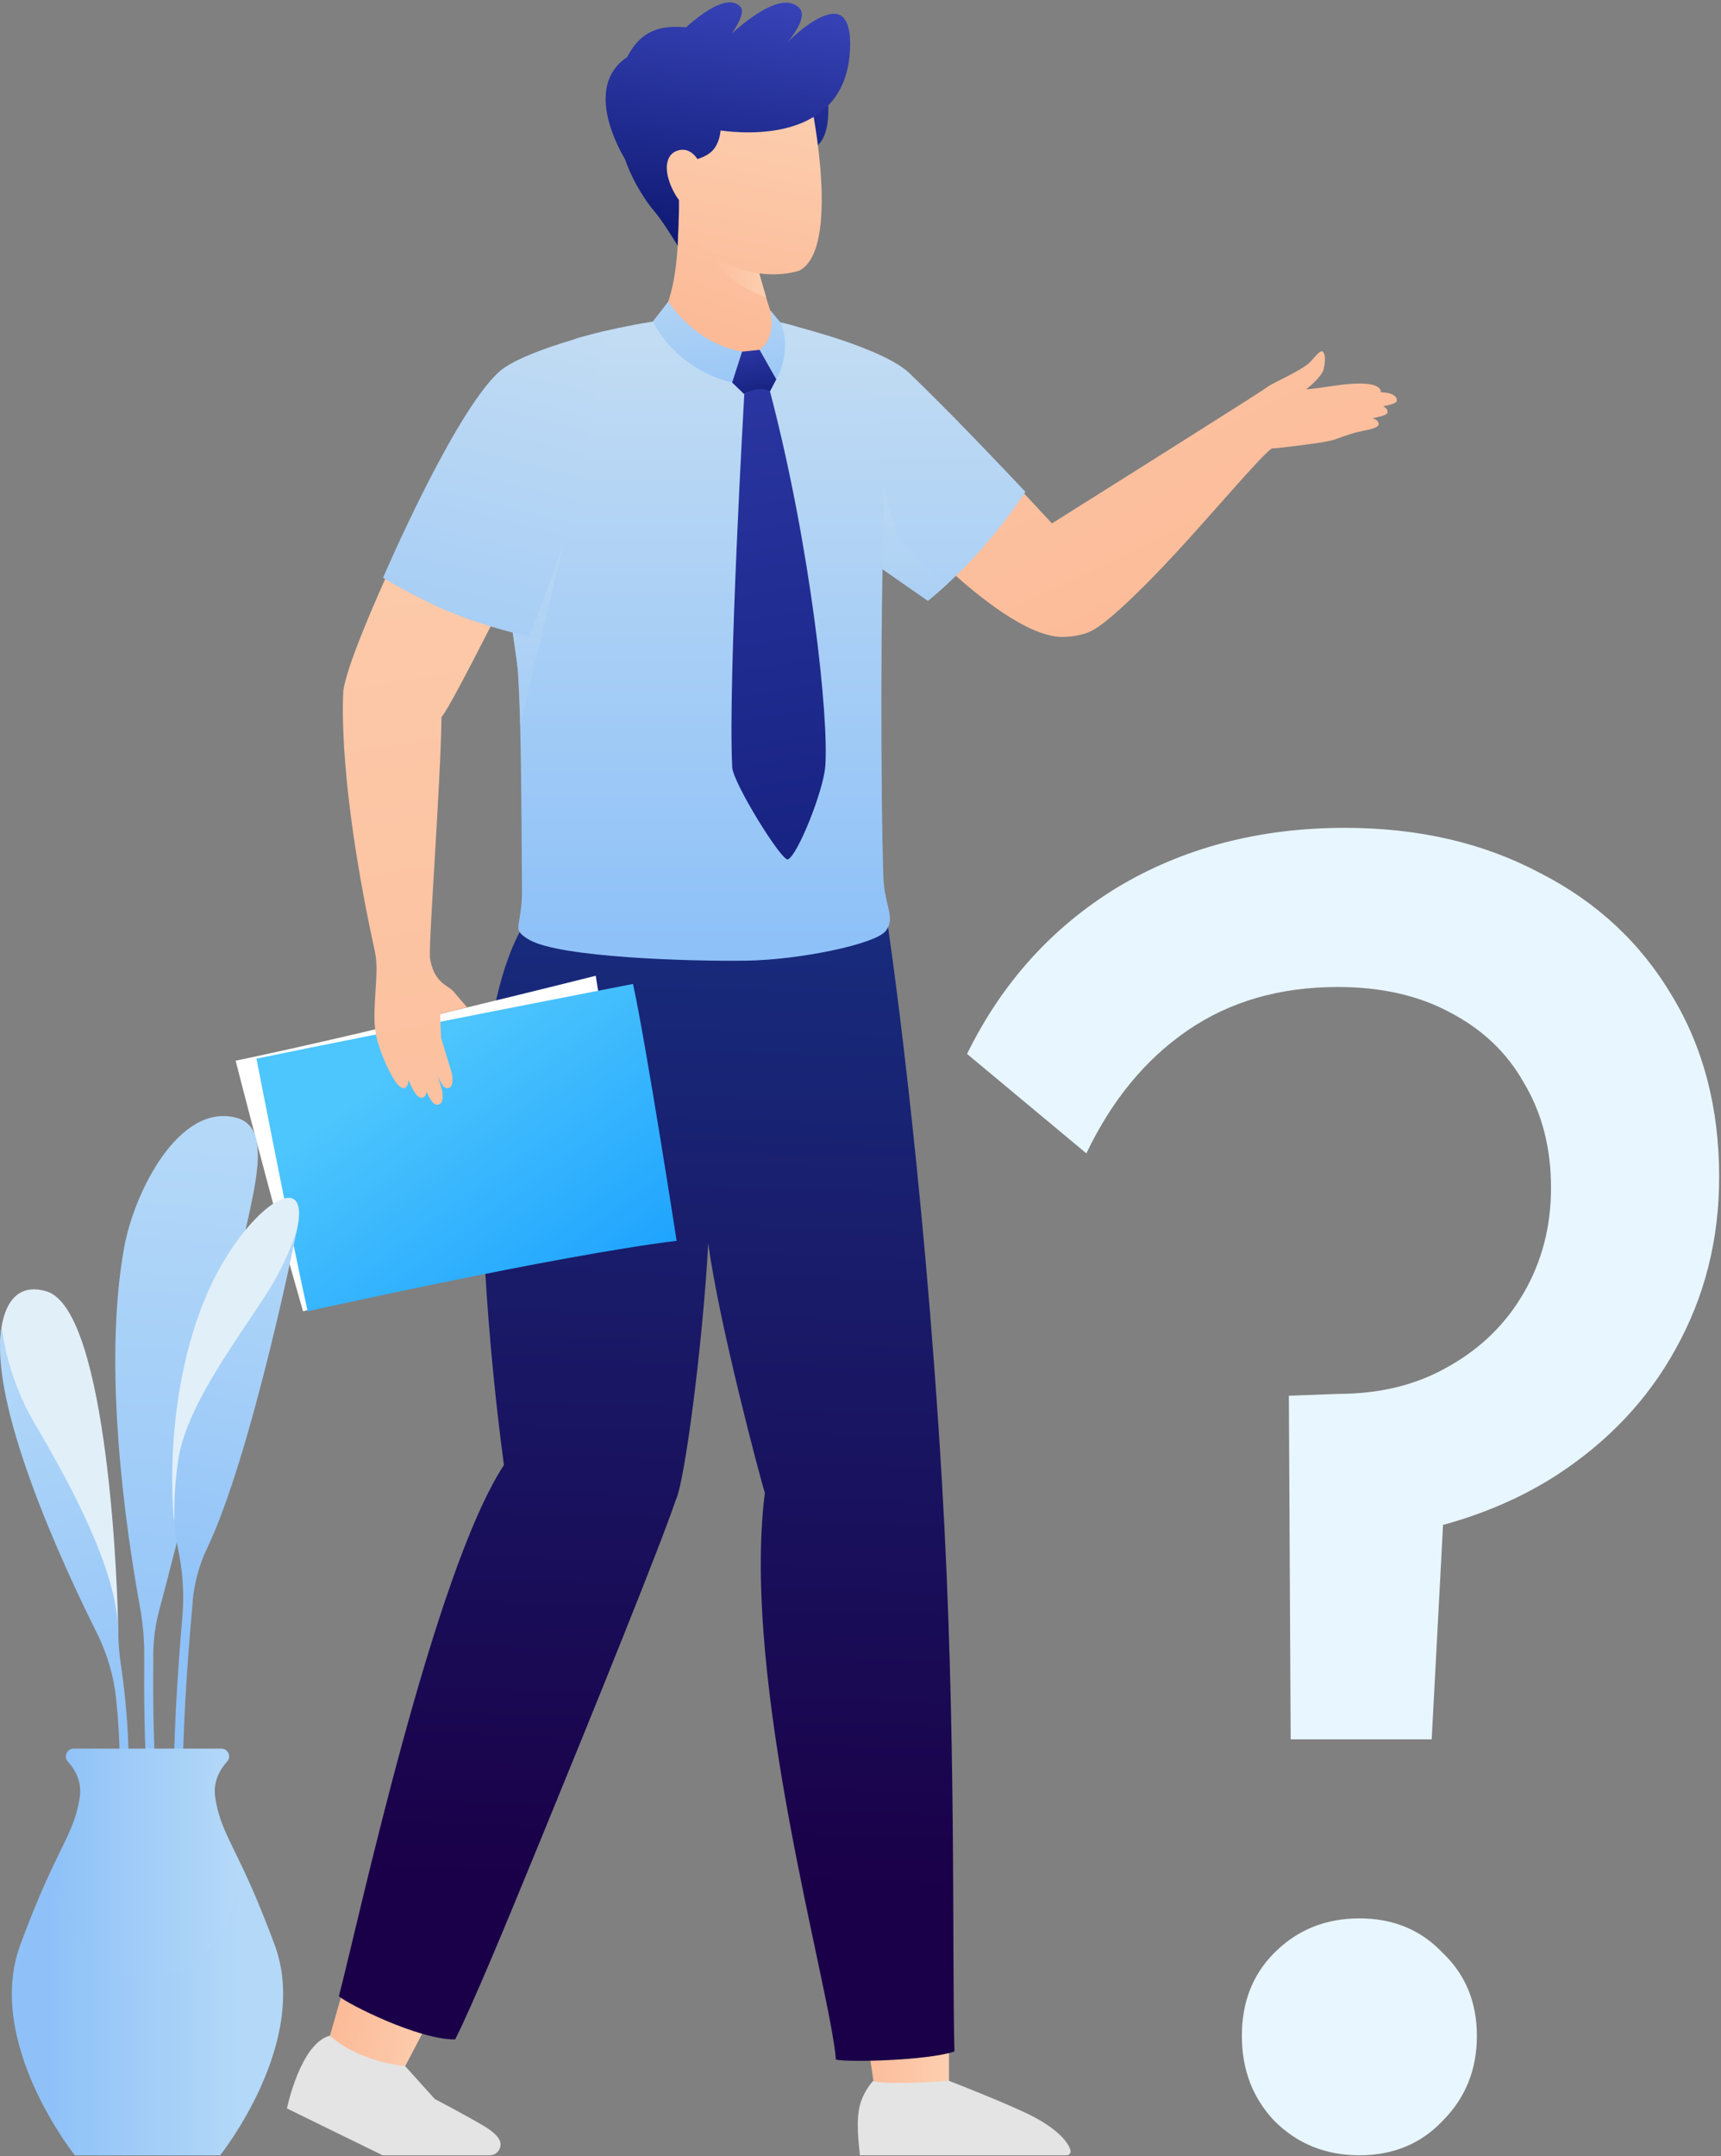 <?xml version="1.0" encoding="UTF-8"?>
<svg xmlns="http://www.w3.org/2000/svg" width="503" height="630" viewBox="0 0 503 630" fill="none">
  <rect x="0" y="0" width="503" height="630" fill="#808080" stroke="none"/>
  <path d="M377.228 508.212L376.699 407.812L390.967 407.284C403.296 407.284 414.041 404.641 423.2 399.357C432.712 394.073 440.11 386.851 445.394 377.692C450.678 368.533 453.32 358.316 453.32 347.043C453.32 335.418 450.678 325.202 445.394 316.395C440.462 307.588 433.24 300.718 423.729 295.786C414.569 290.854 403.649 288.388 390.967 288.388C374.057 288.388 359.437 292.616 347.107 301.071C334.778 309.525 324.914 321.503 317.516 337.003L282.64 307.94C292.856 287.155 307.476 270.95 326.499 259.325C345.875 247.7 368.068 241.887 393.08 241.887C414.569 241.887 433.593 246.291 450.15 255.098C466.707 263.553 479.565 275.53 488.725 291.031C497.884 306.179 502.464 323.793 502.464 343.873C502.464 362.191 498.236 378.925 489.782 394.073C481.679 408.869 470.054 421.199 454.906 431.063C440.11 440.574 422.496 446.739 402.063 449.557L422.672 428.42L418.445 508.212H377.228ZM397.308 629.75C387.444 629.75 379.165 626.403 372.472 619.709C366.131 613.016 362.96 604.737 362.96 594.874C362.96 585.01 366.131 576.907 372.472 570.566C379.165 563.873 387.444 560.526 397.308 560.526C407.172 560.526 415.274 563.873 421.615 570.566C428.308 576.907 431.655 585.01 431.655 594.874C431.655 604.737 428.308 613.016 421.615 619.709C415.274 626.403 407.172 629.75 397.308 629.75Z" fill="#E8F6FF"></path>
  <path d="M250.764 577.847L255.283 608.008C255.283 608.008 267.692 613.248 277.357 608.008V577.847" fill="url(#paint0_linear_3976_19418)"></path>
  <path d="M103.168 571.331L94.992 599.85C94.992 599.85 106.669 609.287 117.196 606.08L131.564 578.552" fill="url(#paint1_linear_3976_19418)"></path>
  <path d="M251.365 629.75H311.736C312.467 629.75 313.068 629.098 312.885 628.368C312.337 625.892 308.758 621.955 301.914 618.41C294.808 614.735 277.332 607.983 277.332 607.983C277.332 607.983 258.706 609.417 255.232 607.983C255.232 607.983 251.783 611.476 251 616.69C250.19 621.903 251.313 628.577 251.313 629.724L251.365 629.75Z" fill="#E4E4E4"></path>
  <path d="M278.873 599.458C270.827 602.065 248.179 602.639 244.312 601.805C242.719 580.924 216.544 491.875 223.545 436.167C222.317 432.492 209.934 385.856 207.009 363.229C205.285 394.224 199.982 433.456 197.552 438.175C193.085 451.417 174.538 497.245 158.054 537.442C147.997 561.972 138.096 585.903 133.028 595.887C122.474 596.07 101.863 585.668 99.042 583.296C104.554 562.311 126.732 459.342 147.291 428.06C145.254 413.253 139.69 366.904 140.996 326.733C141.858 300.039 146.664 280.723 153.195 270.035C153.195 270.035 207.897 269.018 231.826 270.348C250.686 271.416 259.412 269.904 259.412 269.904C259.412 269.904 269.783 339.115 275.321 433.274C279.579 505.717 278.194 568.672 278.952 599.458H278.873Z" fill="url(#paint2_linear_3976_19418)"></path>
  <path d="M406.327 115.008C405.726 114.799 404.759 114.669 403.584 114.617C403.662 113.809 403.035 113.079 401.651 112.584C400.136 112.036 397.053 111.854 392.481 112.375C389.477 112.74 381.457 113.991 381.797 113.705C381.797 113.705 386.447 110.159 386.917 107.657C387.414 105.154 387.361 103.434 386.604 102.756C385.846 102.104 384.096 104.607 382.842 105.858C380.491 108.204 371.766 112.036 370.773 112.844C369.336 114.069 314.87 148.271 307.451 152.937L277.697 120.873L258.209 146.915C258.209 146.915 292.77 187.008 311.239 186.096C315.575 185.887 318.501 184.871 320.486 183.463C320.486 183.463 328.245 179.162 351.756 152.624C366.829 135.628 369.467 132.734 371.766 130.988C372.393 131.196 384.906 129.476 384.906 129.476C387.492 129.137 389.634 128.563 389.843 128.511C389.843 128.511 389.843 128.511 389.869 128.511C390.183 128.381 395.433 126.426 398.046 125.957C400.736 125.487 402.696 124.888 402.905 124.132C403.114 123.402 402.565 122.724 401.311 122.255C401.259 122.255 401.207 122.229 401.154 122.203C403.401 121.76 405.308 121.264 405.491 120.639C405.7 119.909 405.256 119.231 404.263 118.71C406.327 118.293 408.051 117.823 408.208 117.224C408.443 116.337 407.79 115.503 406.274 114.982L406.327 115.008Z" fill="url(#paint3_linear_3976_19418)"></path>
  <path d="M299.694 143.708C299.694 143.708 290.681 157.993 276.653 170.845C274.903 172.461 273.1 174.025 271.193 175.563L251.392 161.773L237.808 152.336L234.046 95.794C234.046 95.794 258.367 101.947 265.734 108.985C273.179 116.154 283.288 126.32 299.694 143.708Z" fill="url(#paint4_linear_3976_19418)"></path>
  <path style="mix-blend-mode:multiply" opacity="0.5" d="M276.653 170.845C274.903 172.461 273.1 174.025 271.194 175.563L251.392 161.773C250.922 154.813 250.582 146.497 250.582 146.497L258.21 141.961C258.21 141.961 261.345 154.657 262.834 157.602C263.957 159.87 272.761 167.508 276.653 170.845Z" fill="url(#paint5_linear_3976_19418)"></path>
  <path d="M258.915 271.963C256.041 275.874 233.523 280.488 218.111 280.696C200.765 280.931 163.853 279.706 154.893 274.701C154.057 274.257 151.523 272.85 151.497 271.233C151.497 268.939 152.646 265.837 152.568 259.972C152.463 253.377 152.463 230.28 152.045 212.319C151.889 205.698 151.653 199.755 151.34 195.61C151.236 194.306 149.825 184.557 148.101 172.461C145.645 154.761 142.537 132.055 142.066 123.505C144.705 118.839 147.631 115.033 150.478 111.905C159.046 102.52 167.38 99.288 168.634 98.871L168.79 98.792C181.617 95.143 196.063 92.771 205.023 92.38C230.702 91.259 245.906 99.627 252.071 106.118C254.108 108.229 258.837 131.821 258.236 152.858C257.06 195.584 257.792 253.455 258.314 258.304C259.098 265.498 261.553 268.392 258.915 271.963Z" fill="url(#paint6_linear_3976_19418)"></path>
  <path d="M240.262 18.528C240.262 18.528 245.774 39.383 237.702 43.293C231.145 46.499 230.57 37.167 230.57 37.167L229.003 27" fill="url(#paint7_linear_3976_19418)"></path>
  <path d="M192.457 93.788C192.457 93.788 197.943 107.943 218.737 105.909C236.84 104.163 225.999 93.501 225.999 93.501C225.999 93.501 225.058 90.659 223.909 86.88C222.786 83.178 221.479 78.616 220.643 75.045L213.407 69.127L198.047 56.588C198.047 56.588 200.032 83.856 192.431 93.788H192.457Z" fill="url(#paint8_linear_3976_19418)"></path>
  <path style="mix-blend-mode:multiply" d="M204.029 69.257C204.029 69.257 210.298 82.604 223.935 86.853C222.811 83.151 221.505 78.589 220.669 75.018L213.433 69.101L204.029 69.231V69.257Z" fill="url(#paint9_linear_3976_19418)"></path>
  <path d="M237.155 30.65C237.155 30.65 245.854 72.463 233.707 79.033C233.707 79.033 219.914 84.168 205.52 72.516C201.367 69.153 198.075 64.904 195.515 60.211C191.361 52.599 184.622 38.34 186.032 28.356C188.044 14.123 228.665 -0.58 237.155 30.65Z" fill="url(#paint10_linear_3976_19418)"></path>
  <path d="M244.756 4.113C241.7 3.488 236.71 6.042 230.336 12.142C230.336 12.142 236.371 5.182 233.654 2.367C229.605 -1.856 221.585 2.94 213.905 9.744C214.532 8.858 218.032 3.8 216.439 2.028C213.226 -1.543 206.669 2.523 200.477 7.997C193.372 7.294 187.338 8.701 183.289 16.704C170.462 25.229 180.99 43.659 182.609 46.396C182.609 46.396 182.618 46.396 182.635 46.396C185.222 53.93 189.48 59.665 190.995 61.411C193.738 64.618 198.074 71.786 198.074 71.786C198.074 68.554 198.544 63.809 198.44 58.439C196.219 55.546 194.365 50.749 195.018 47.621C195.305 46.057 196.141 44.754 197.63 44.154C198.335 43.841 199.015 43.737 199.615 43.763C201.496 43.763 202.907 45.093 203.847 46.474C206.016 45.796 207.792 44.78 208.837 43.294C209.908 41.782 210.404 40.009 210.613 38.132C218.555 39.227 245.749 41.104 248.283 16.496C248.701 12.559 248.831 4.974 244.652 4.113H244.756Z" fill="url(#paint11_linear_3976_19418)"></path>
  <path d="M68.869 309.918C68.869 309.918 79.815 352.957 88.566 383.144C88.566 383.144 150.164 366.877 185.352 362.55C185.352 362.55 178.952 314.48 174.119 285.102C174.119 285.102 106.643 302.098 68.869 309.918Z" fill="white"></path>
  <path d="M74.956 309.319C74.956 309.319 85.901 365.365 89.924 383.144C89.924 383.144 162.599 366.877 197.76 362.55C197.76 362.55 188.931 305.591 185.012 287.5C185.012 287.5 112.73 301.524 74.956 309.319Z" fill="url(#paint12_linear_3976_19418)"></path>
  <path d="M136.529 294.304C135.118 292.792 133.446 290.707 132.636 289.794C131.487 288.491 130.181 288.204 128.535 286.484C126.55 284.372 125.896 281.505 125.661 279.862C125.243 275.326 128.848 228.091 129.031 209.504C131.826 206.871 157.114 155.7 157.114 155.7L128.718 134.949C128.718 134.949 102.464 187.711 100.348 201.736V201.788C99.826 211.042 100.348 235.911 109.596 278.194C110.719 283.408 109.334 290.759 109.439 297.667C109.439 299.83 109.779 302.046 110.249 303.871C110.249 303.871 110.249 303.949 110.249 304.027L110.406 304.497C110.771 305.722 111.712 308.589 112.887 311.092C114.455 314.403 116.44 318.339 118.216 317.896C119.052 317.687 119.313 316.592 119.34 315.576C120.724 318.574 121.952 321.128 123.572 320.711C124.251 320.529 124.564 319.799 124.669 318.991C125.818 321.441 126.759 323.109 128.248 322.718C129.658 322.379 129.423 319.59 129.24 318.756C129.031 317.922 128.718 316.931 128.248 315.393C128.143 315.054 128.039 314.637 127.908 314.246C128.953 316.618 129.71 318.261 131.147 317.896C132.532 317.557 132.323 314.768 132.114 313.933C131.931 313.099 131.591 312.109 131.147 310.571C130.494 308.433 129.501 305.201 128.927 303.271C128.796 299.961 128.561 296.572 128.718 296.181L136.476 294.33L136.529 294.304Z" fill="url(#paint13_linear_3976_19418)"></path>
  <path style="mix-blend-mode:multiply" opacity="0.5" d="M164.688 158.75L152.018 212.32C151.862 205.699 151.627 199.755 151.313 195.61C151.209 194.307 149.798 184.557 148.074 172.462L164.688 158.75Z" fill="url(#paint14_linear_3976_19418)"></path>
  <path d="M145.828 108.672C152.673 102.442 177.072 96.655 177.072 96.655L169.548 142.769C166.257 156.794 154.736 185.886 154.736 185.886C149.695 185.104 138.906 181.924 130.808 178.535C121.116 174.442 111.947 168.812 111.947 168.812C111.947 168.812 132.584 120.742 145.854 108.646L145.828 108.672Z" fill="url(#paint15_linear_3976_19418)"></path>
  <path d="M96.43 594.792C96.43 594.792 103.457 601.961 118.426 603.708L127.073 613.301C127.073 613.301 135.171 617.524 141.414 621.173C143.217 622.216 145.176 623.754 145.933 625.162C147.031 627.247 145.489 629.75 143.112 629.75H111.843L83.865 616.064C83.865 616.064 87.731 597.138 96.404 594.792H96.43Z" fill="#E4E4E4"></path>
  <path d="M190.785 93.97L195.33 88.105C195.33 88.105 202.853 100.304 216.882 102.729L213.982 111.748C213.982 111.748 198.935 109.142 190.785 93.944V93.97Z" fill="url(#paint16_linear_3976_19418)"></path>
  <path d="M225.085 90.581C225.085 90.581 227.227 98.323 222.003 102.207L226.888 110.836C226.888 110.836 231.616 102.937 228.22 94.361L225.085 90.581Z" fill="url(#paint17_linear_3976_19418)"></path>
  <path d="M222.003 102.208L216.883 102.755L213.984 111.775L217.51 115.164C217.51 115.164 220.932 112.974 225.008 114.434L226.888 110.837L222.003 102.208Z" fill="url(#paint18_linear_3976_19418)"></path>
  <path d="M217.535 115.163C217.535 115.163 212.728 198.66 214.008 224.18C214.243 228.795 228.533 251.813 230.283 251.109C233.052 250.014 240.628 231.245 241.202 223.946C242.3 210.052 237.075 160.183 225.058 114.407C225.058 114.407 222.524 112.296 217.561 115.137L217.535 115.163Z" fill="url(#paint19_linear_3976_19418)"></path>
  <path d="M0.091 392.532C0.091 392.532 -0.44 373.255 13.51 377.284C31.861 382.568 34.545 467.543 34.521 476.398C34.521 485.204 22.021 449.617 22.021 449.617C22.021 449.617 2.606 405.561 0.091 392.532Z" fill="#E1EFF9"></path>
  <path d="M35.319 486.387C34.86 483.178 34.594 479.945 34.545 476.712C34.352 465.42 29.154 448.073 10.367 416.346C1.446 401.315 0.527 387.466 0.527 387.466C-3.632 409.759 18.249 456.976 28.356 477.243C31.378 483.274 33.264 489.813 33.965 496.544C35.416 510.779 34.86 518.5 34.836 518.621L37.447 518.838C37.447 518.669 38.317 507.233 35.343 486.387H35.319Z" fill="url(#paint20_linear_3976_19418)"></path>
  <path d="M66.727 383.002C71.804 353.929 82.128 329.874 68.879 326.545C52.292 322.371 39.261 348.187 36.287 364.497C29.88 399.746 36.867 447.277 40.905 469.546C41.799 474.444 42.21 479.414 42.162 484.408C42.065 496.617 42.234 508.825 42.887 518.862L45.498 518.693C44.846 508.415 44.701 495.844 44.797 483.322C44.846 479.004 45.402 474.733 46.514 470.583C51.519 451.813 61.335 413.668 66.702 383.05L66.727 383.002Z" fill="url(#paint21_linear_3976_19418)"></path>
  <path d="M50.866 444.574C50.866 444.574 47.167 412.051 59.207 381.192C71.248 350.334 97.747 335.037 83.119 370.215C68.467 405.392 51.664 434.441 50.866 444.574Z" fill="#E1EFF9"></path>
  <path d="M56.306 467.833C56.813 462.501 58.191 457.289 60.513 452.44C73.689 424.814 86.842 359.14 86.842 359.14C86.842 359.14 84.328 367.971 78.017 377.839C68.757 392.267 54.299 411.158 52.075 426.768C50.334 439.025 50.841 447.108 51.978 452.295C53.404 458.882 53.888 465.637 53.308 472.369C51.857 489.016 50.575 509.114 50.721 527.523H53.332C53.187 507.377 54.734 485.228 56.354 467.833H56.306Z" fill="url(#paint22_linear_3976_19418)"></path>
  <path d="M64.308 629.75H21.876C21.876 629.75 -4.55 596.744 5.919 568.322C10.126 556.886 13.462 549.551 16.049 544.123C19.942 536.04 22.191 532.18 23.279 525.328C24.028 520.671 22.021 517.149 19.845 514.712C18.491 513.288 19.579 510.924 21.538 510.924H64.671C66.678 510.924 67.718 513.288 66.364 514.712C64.188 517.149 62.181 520.671 62.93 525.328C64.405 534.81 68.153 538.573 75.309 555.655C76.784 559.226 78.477 563.4 80.29 568.322C90.759 596.744 64.333 629.75 64.333 629.75H64.308Z" fill="url(#paint23_linear_3976_19418)"></path>
  <path style="mix-blend-mode:multiply" opacity="0.2" d="M80.266 568.322C76.059 556.886 72.722 549.551 70.135 544.123C70.135 544.123 71.126 563.135 56.886 573.437C48.738 579.324 37.495 579.324 29.347 573.437C15.106 563.135 16.098 544.123 16.098 544.123C13.511 549.551 10.174 556.886 5.967 568.322C-4.502 596.744 21.924 629.75 21.924 629.75H64.332C64.332 629.75 90.759 596.744 80.29 568.322H80.266Z" fill="url(#paint24_linear_3976_19418)"></path>
  <defs>
    <linearGradient id="paint0_linear_3976_19418" x1="277.357" y1="594.088" x2="250.738" y2="594.088" gradientUnits="userSpaceOnUse">
      <stop stop-color="#FCCFB0"></stop>
      <stop offset="1" stop-color="#FCBA97"></stop>
    </linearGradient>
    <linearGradient id="paint1_linear_3976_19418" x1="128.616" y1="593.511" x2="97.67" y2="587.213" gradientUnits="userSpaceOnUse">
      <stop stop-color="#FCCFB0"></stop>
      <stop offset="1" stop-color="#FCBA97"></stop>
    </linearGradient>
    <linearGradient id="paint2_linear_3976_19418" x1="198.78" y1="264.821" x2="190.169" y2="550.66" gradientUnits="userSpaceOnUse">
      <stop stop-color="#182C7E"></stop>
      <stop offset="1" stop-color="#1A0048"></stop>
    </linearGradient>
    <linearGradient id="paint3_linear_3976_19418" x1="262.624" y1="-11.866" x2="360.357" y2="187.692" gradientUnits="userSpaceOnUse">
      <stop stop-color="#FCCFB0"></stop>
      <stop offset="1" stop-color="#FCBA97"></stop>
    </linearGradient>
    <linearGradient id="paint4_linear_3976_19418" x1="266.883" y1="97.593" x2="266.883" y2="275.691" gradientUnits="userSpaceOnUse">
      <stop stop-color="#C2DCF3"></stop>
      <stop offset="1" stop-color="#8EC1F8"></stop>
    </linearGradient>
    <linearGradient id="paint5_linear_3976_19418" x1="263.618" y1="142.717" x2="263.618" y2="217.742" gradientUnits="userSpaceOnUse">
      <stop stop-color="#C2DCF3"></stop>
      <stop offset="1" stop-color="#8EC1F8"></stop>
    </linearGradient>
    <linearGradient id="paint6_linear_3976_19418" x1="201.078" y1="97.932" x2="201.078" y2="275.248" gradientUnits="userSpaceOnUse">
      <stop stop-color="#C2DCF3"></stop>
      <stop offset="1" stop-color="#8EC1F8"></stop>
    </linearGradient>
    <linearGradient id="paint7_linear_3976_19418" x1="230.126" y1="-3.186" x2="242.172" y2="67.206" gradientUnits="userSpaceOnUse">
      <stop stop-color="#3945BA"></stop>
      <stop offset="1" stop-color="#0C176F"></stop>
    </linearGradient>
    <linearGradient id="paint8_linear_3976_19418" x1="232.164" y1="25.932" x2="207.153" y2="97.314" gradientUnits="userSpaceOnUse">
      <stop stop-color="#FCCFB0"></stop>
      <stop offset="1" stop-color="#FCBA97"></stop>
    </linearGradient>
    <linearGradient id="paint9_linear_3976_19418" x1="223.935" y1="77.99" x2="204.029" y2="77.99" gradientUnits="userSpaceOnUse">
      <stop stop-color="#FCCFB0"></stop>
      <stop offset="1" stop-color="#FCBA97"></stop>
    </linearGradient>
    <linearGradient id="paint10_linear_3976_19418" x1="218.01" y1="22.774" x2="202.903" y2="96.866" gradientUnits="userSpaceOnUse">
      <stop stop-color="#FCCFB0"></stop>
      <stop offset="1" stop-color="#FCBA97"></stop>
    </linearGradient>
    <linearGradient id="paint11_linear_3976_19418" x1="217.405" y1="-5.063" x2="203.512" y2="76.097" gradientUnits="userSpaceOnUse">
      <stop stop-color="#3945BA"></stop>
      <stop offset="1" stop-color="#0C176F"></stop>
    </linearGradient>
    <linearGradient id="paint12_linear_3976_19418" x1="119.104" y1="310.361" x2="206.377" y2="429.46" gradientUnits="userSpaceOnUse">
      <stop stop-color="#4DC5FD"></stop>
      <stop offset="1" stop-color="#008EFF"></stop>
    </linearGradient>
    <linearGradient id="paint13_linear_3976_19418" x1="106.539" y1="62.375" x2="167.469" y2="439.883" gradientUnits="userSpaceOnUse">
      <stop stop-color="#FCCFB0"></stop>
      <stop offset="1" stop-color="#FCBA97"></stop>
    </linearGradient>
    <linearGradient id="paint14_linear_3976_19418" x1="156.381" y1="159.975" x2="156.381" y2="279.55" gradientUnits="userSpaceOnUse">
      <stop stop-color="#C2DCF3"></stop>
      <stop offset="1" stop-color="#8EC1F8"></stop>
    </linearGradient>
    <linearGradient id="paint15_linear_3976_19418" x1="156.881" y1="90.603" x2="112.621" y2="269.159" gradientUnits="userSpaceOnUse">
      <stop stop-color="#C2DCF3"></stop>
      <stop offset="1" stop-color="#8EC1F8"></stop>
    </linearGradient>
    <linearGradient id="paint16_linear_3976_19418" x1="198.622" y1="66.129" x2="208.768" y2="128.934" gradientUnits="userSpaceOnUse">
      <stop stop-color="#C2DCF3"></stop>
      <stop offset="1" stop-color="#8EC1F8"></stop>
    </linearGradient>
    <linearGradient id="paint17_linear_3976_19418" x1="221.506" y1="74.627" x2="229.311" y2="123.041" gradientUnits="userSpaceOnUse">
      <stop stop-color="#C2DCF3"></stop>
      <stop offset="1" stop-color="#8EC1F8"></stop>
    </linearGradient>
    <linearGradient id="paint18_linear_3976_19418" x1="217.353" y1="92.224" x2="222.297" y2="122.831" gradientUnits="userSpaceOnUse">
      <stop stop-color="#3945BA"></stop>
      <stop offset="1" stop-color="#0C176F"></stop>
    </linearGradient>
    <linearGradient id="paint19_linear_3976_19418" x1="194.285" y1="6.329" x2="247.072" y2="333.441" gradientUnits="userSpaceOnUse">
      <stop stop-color="#3945BA"></stop>
      <stop offset="1" stop-color="#0C176F"></stop>
    </linearGradient>
    <linearGradient id="paint20_linear_3976_19418" x1="1.518" y1="387.176" x2="41.861" y2="518.114" gradientUnits="userSpaceOnUse">
      <stop stop-color="#B5D9F8"></stop>
      <stop offset="1" stop-color="#8EC1F8"></stop>
    </linearGradient>
    <linearGradient id="paint21_linear_3976_19418" x1="57.515" y1="324.687" x2="42.467" y2="521.955" gradientUnits="userSpaceOnUse">
      <stop stop-color="#B5D9F8"></stop>
      <stop offset="1" stop-color="#8EC1F8"></stop>
    </linearGradient>
    <linearGradient id="paint22_linear_3976_19418" x1="84.739" y1="345.846" x2="52.228" y2="479.18" gradientUnits="userSpaceOnUse">
      <stop stop-color="#B5D9F8"></stop>
      <stop offset="1" stop-color="#8EC1F8"></stop>
    </linearGradient>
    <linearGradient id="paint23_linear_3976_19418" x1="69.966" y1="570.325" x2="14.889" y2="570.325" gradientUnits="userSpaceOnUse">
      <stop stop-color="#B5D9F8"></stop>
      <stop offset="1" stop-color="#8EC1F8"></stop>
    </linearGradient>
    <linearGradient id="paint24_linear_3976_19418" x1="93.346" y1="586.924" x2="4.661" y2="586.924" gradientUnits="userSpaceOnUse">
      <stop stop-color="#B5D9F8"></stop>
      <stop offset="1" stop-color="#8EC1F8"></stop>
    </linearGradient>
  </defs>
</svg>
